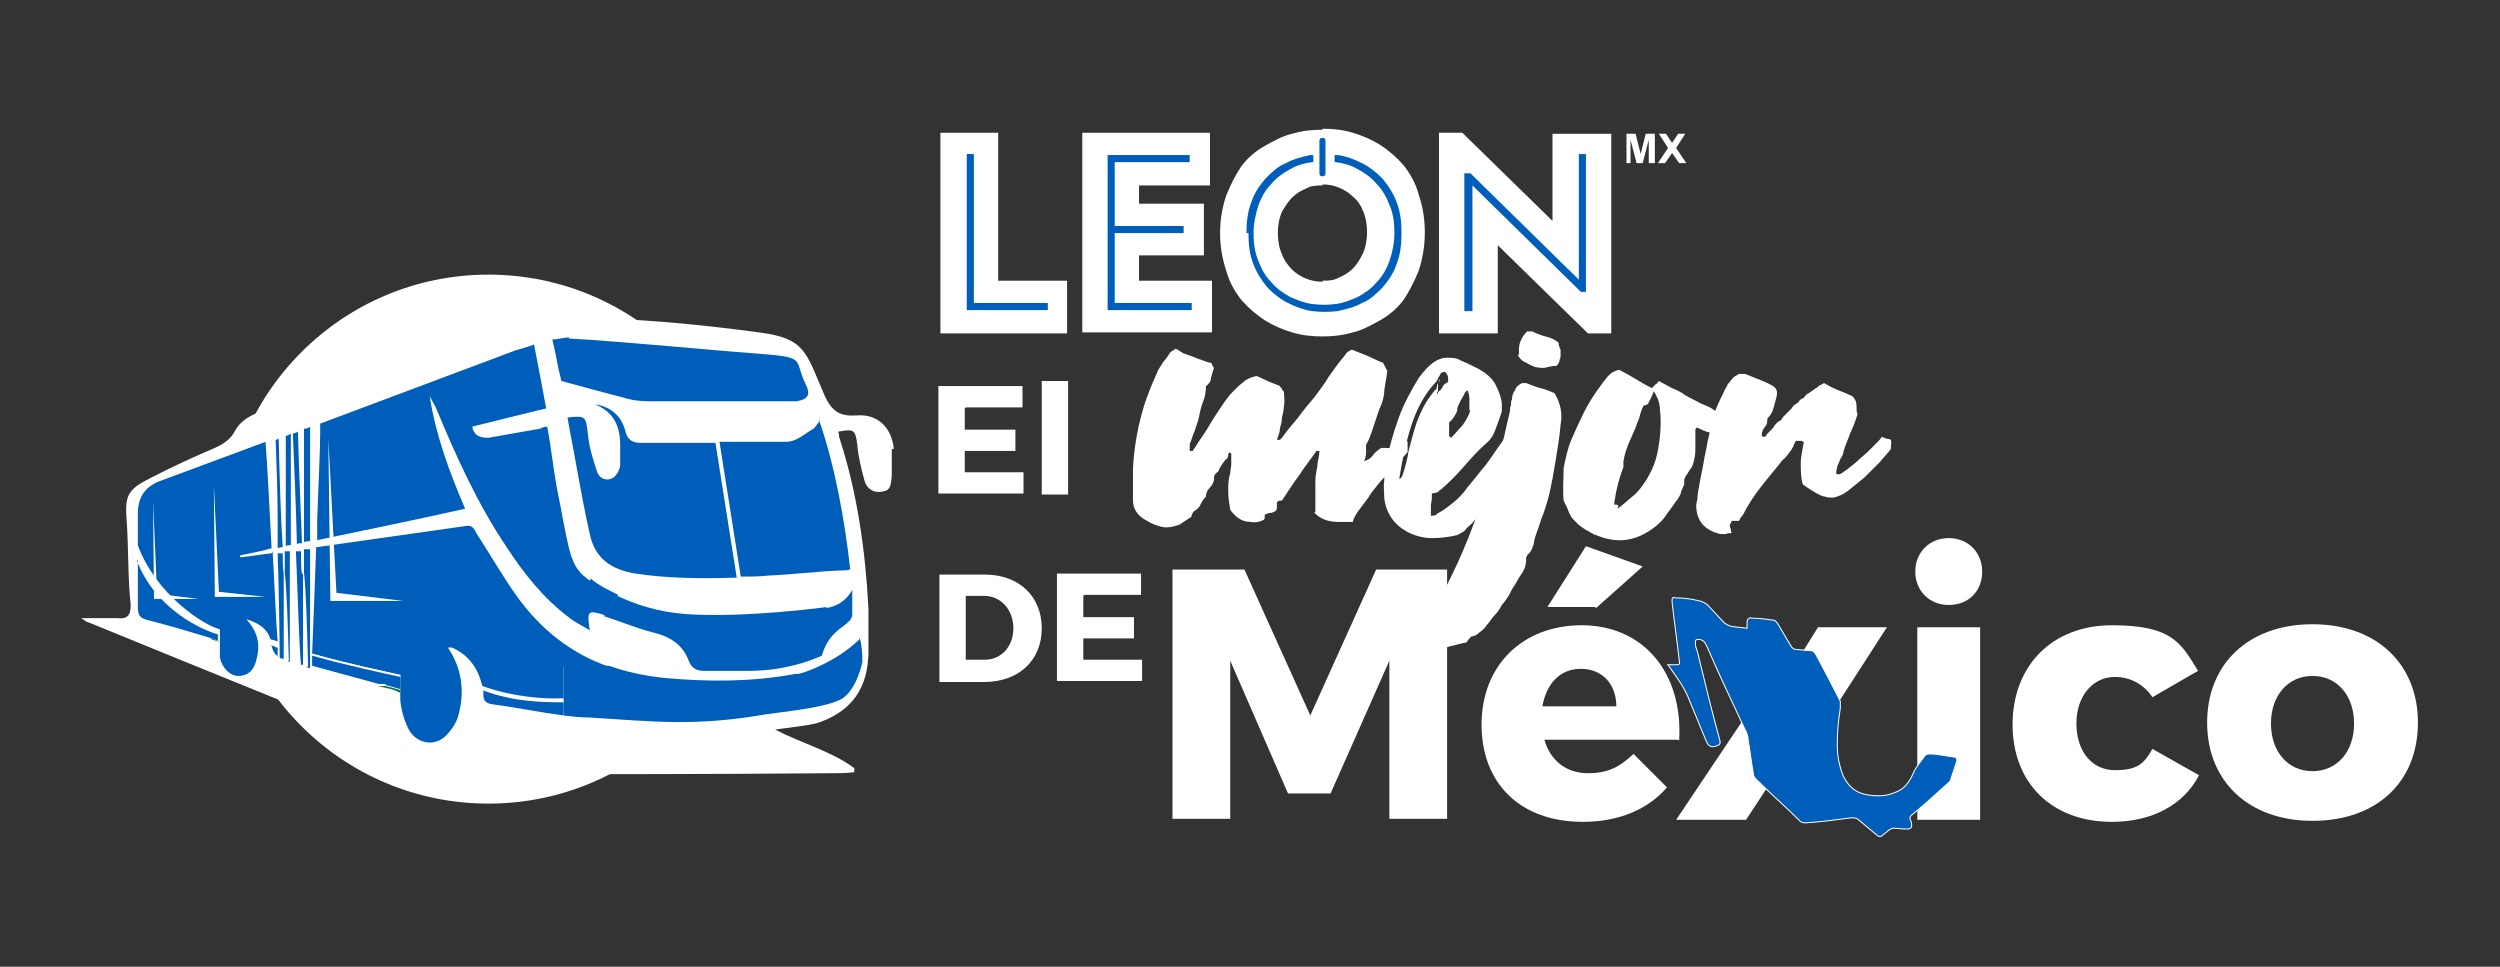 <?xml version="1.0" encoding="UTF-8"?>
<svg id="Layer_1" xmlns="http://www.w3.org/2000/svg" version="1.1" viewBox="0 0 246.7 95.4">
  <rect x="0" y="0" width="246.7" height="95.4" fill="#333333" stroke="none"/>
  <!-- Generator: Adobe Illustrator 29.1.0, SVG Export Plug-In . SVG Version: 2.1.0 Build 142)  -->
  <defs>
    <style>
      .st0, .st1 {
        fill: #fff;
      }

      .st0, .st2 {
        fill-rule: evenodd;
      }

      .st3 {
        fill: #007844;
      }

      .st4, .st5, .st2 {
        isolation: isolate;
      }

      .st6 {
        stroke: #fff;
        stroke-miterlimit: 10;
        stroke-width: .1px;
      }

      .st6, .st5, .st2 {
        fill: #005ebb;
      }

      .st7 {
        fill: #00a654;
      }
    </style>
  </defs>
  <circle class="st1" cx="48.2" cy="53.2" r="26.1"/>
  <path class="st1" d="M88.2,44.3c-.2-2.1-1.6-3.5-3.7-3.3-1.6.1-2.4-.4-3.1-1.9-1.9-4.4-1.9-5.7-6.5-6.3-5.9-.8-15.4-1.8-21.3-1.2-2.5.2-4.9,1.4-7.4,2.2-.7.2-1.4.2-2.2.3-1,.2-2,.2-3,.5-5.2,2-10.3,4.1-15.5,6.1-1,.4-1.8.9-2.3,1.8-.4.8-1.1,1.3-2,1.7-2.1.9-4.3,1.9-6.4,3-2.2,1.1-2.5,1.7-2.3,4.2.2,2.8.1,5.6.4,8.3,0,1.1-.4,1.4-1.3,1.3-1.2,0-2.2,0-3.6,0,.4.2.5.4.7.4,11.7,4.8,23.4,9.5,35.2,14.3,1.1.4,2.3.7,3.5.7,11.6,0,23.1,0,34.7-.1.7,0,1.4,0,2.2-.1,0-.1,0-.3,0-.4-2.3-1.7-5.1-2.4-7.8-3.8.4-.1,3.5-.4,4.3-.7,3.4-1.2,4.8-3.5,4.9-6.8h0v-3.1c0-.2,0-.4,0-.5,0-.3,0-.5,0-.8h0c0-.1,0,0,0,0-.3-5.8-1.1-11.5-2.9-17,0-.2,0-.3-.1-.5,1.6-.3,1.7-.2,1.9,1.3.1,1.2.4,2.4.7,3.5.2.8.9,1.3,1.8,1.1.9-.1.8-.9.9-1.5,0-.9,0-1.8,0-2.7Z"/>
  <path class="st5" d="M56.1,33.4c5.4.3,14.5,1.2,19.9,1.6,3.5.3,2.4.7,3.5,2.9.5,1,.3,1.5-.9,1.7-.3,0-.6,0-.8,0-4.6,0-9.2,0-13.7,0-.9,0-1.8-.1-2.7-.4-2-.5-4.1-1.1-6-1.6-.5-1.9-.4-2.1-.9-4.1.5,0,1.1-.2,1.7-.2Z"/>
  <path class="st5" d="M30.1,42.3c.2,0,.4-.1.5-.2,0,2.3,0,6.8,0,11.3-.2,0-.4,0-.6.1,0-3.6,0-9.4,0-11.2Z"/>
  <path class="st5" d="M28.2,43c.2,0,.3-.1.5-.2,0,2.6,0,7.9,0,11-.2,0-.4,0-.5.1,0-3.2,0-8.5,0-10.9Z"/>
  <path class="st5" d="M27.5,43.3c.1,3.9.2,7.9.4,10.7-.2,0-.3,0-.5.1,0-1.3,0-2.2,0-2.6,0-2.7-.1-5.4-.2-8.1.1,0,.3-.1.4-.2Z"/>
  <path class="st5" d="M28,65c-.1,0-.3,0-.4-.1,0-2.4-.1-7.2-.2-10.3.2,0,.3,0,.5,0,0,.8,0,1.5.1,2,0,0,0,0,0,0,0,.8,0,4.8,0,8.5Z"/>
  <path class="st5" d="M28.5,65.2c-.1-3.7-.2-6.9-.4-8.7h0c0-.3,0-1.1,0-2.1.2,0,.4,0,.5,0,0,.9,0,1.5,0,1.8,0,3,0,6.1,0,9.1,0,0-.2,0-.2,0Z"/>
  <path class="st5" d="M28.8,42.8c.2,0,.4-.1.6-.2.1,3.9.3,8.1.4,11-.2,0-.4,0-.5.1-.1-4.2-.3-8.3-.4-10.9Z"/>
  <path class="st5" d="M29.9,56.5c0,.8,0,5.2,0,9.1,0,0-.1,0-.2,0-.2-2.2-.3-6.6-.5-11.2.2,0,.4,0,.5,0,0,.9,0,1.7.1,2.3,0,0,0,0,0,0Z"/>
  <path class="st5" d="M30.4,65.7c-.1-3.8-.2-7.4-.4-9.2h0c0-.3,0-1.2,0-2.3.1,0,.2,0,.3,0,0,0,.2,0,.3,0,0,4.7,0,9.4,0,11.7,0,0-.2,0-.3,0Z"/>
  <path class="st1" d="M21.6,62.6s0,0,0,.1c0-.2,0-.3,0-.5-1.5-.4-6.3-3.4-8.1-8.3,0,.4,0,.9,0,1.3,1.8,4.8,6.5,6.9,8,7.3Z"/>
  <path class="st3" d="M21.6,63.3c-.4-.1-.8-.2-.9-.3,0,0,0,0,0,0,.3,0,.7.2,1,.3,0,.1,0,.2,0,.3,0-.3,0-.5,0-.8,0,.2,0,.3,0,.5Z"/>
  <path class="st5" d="M13.6,55.3c0,1.5,0,3.1,0,4.6,0,.8.2,1.1,1,1.3,2,.5,4,1.1,6,1.7,0,0,0,0,0,0,.1,0,.5.2.9.3,0-.2,0-.3,0-.5,0,0,0,0,0-.1-1.5-.4-6.2-2.5-8-7.3Z"/>
  <g>
    <path class="st5" d="M70.3,43.7c-2.4,0-4.7,0-7.1,0-.8,0-1.3-.3-1.5-1.2-.4-1.5-1.5-2.4-3-2.6,1.8.7,2.5,2.1,2.5,4,0,.7,0,1.4,0,2.1-.1.5-.5,1.1-.8,1.2-.6.3-1.3,0-1.5-.7-.4-1.2-.8-2.5-.9-3.8-.2-1.6-.2-1.7-2-1.5.2,1.2.7,3.7.9,4.9.4,2.2.8,4.4,1.3,6.6.5,2.4,2.1,3.5,4.5,3.9,3.3.5,6.7.5,10,.4l-2.1-13.3Z"/>
    <path class="st5" d="M80.9,41.5c-.3.4-.5.8-.8.9-.8.5-1.6,1.2-2.5,1.2-2.2,0-4.4,0-6.6,0l2.1,13.3c.9,0,1.8,0,2.7-.1,2.3-.1,4.7-.4,7-.5.3,0,.7,0,1.1-.1-.5-4.6-1.5-10.3-3.1-14.8Z"/>
  </g>
  <path class="st5" d="M84.8,63.1c-2.4,2.3-5.5,3.3-6,3.4,0,0,0,0,0,0,0,0,0,0,0,0h0c0,0-.2,0-.3,0-4.3.8-8.6.8-12.9.4-2-.2-3.8-.6-5.5-1.2h0s-4.5,0-4.5,0v4.9c.8.1,1.6.2,2.5.2,6.4.4,10.5.9,17.4-.3,2-.3,5.5-.6,7.3-1.4,1.4-.6,2.1-2.8,2.3-3.8,0-1.8-.3-2.4-.3-2.4Z"/>
  <path class="st5" d="M81.6,59.9s-8,1.1-13.9.7c-2.8-.2-5.1-1-6.8-1.8l-1.3,2c1.6.5,3.2,1.2,4.8,1.6,1.7.4,3,1.2,3.6,2.9.3.7.8.9,1.5.9,1.5,0,2.9,0,4.4,0,3.5,0,6.1-1,7.2-1.5.4-1.4,1.1-2.2,2.1-2.9.4-.3.9-.7.9-1.1,0-.8,0-1.7,0-2.5-.9,1.7-2.6,1.8-2.6,1.8Z"/>
  <path class="st5" d="M55.6,69v-3.2h4.5,0c-3.7-1.3-6.7-3.6-9.2-7.1-1.4-2-2.6-4.1-3.9-6.1-.2-.4-.4-.8-1-.7-4.9.7-9.9,1.4-14.8,2.1-.1,3.1-.3,8-.4,10.5,3.5,1,7.4,1.8,8.7,2.1,0,0,0,.2,0,.3,0,0,0,0,0,0,0,.2,0,.5,0,.7,0,.2,0,.3,0,.5h0s0,0,0,0c0,0,0,.2,0,.3h0s0,0,0,0c0,.2,0,.4,0,.7.1,1,.4,2.1.9,3,.8,1.3,2.5,1.6,3.6.5.5-.5,1-1.2,1.2-1.9.7-2.4.4-4.7-1-6.8.2,0,.3,0,.4,0,1.8.8,2.6,2.2,3,3.8,3.1,1.1,6.2,1.3,8,1.2Z"/>
  <polygon class="st1" points="30.8 65.8 30.8 65.8 30.8 65.8 30.8 65.8"/>
  <path class="st1" d="M55.6,69.3v-.3c-1.9,0-4.9,0-8-1.2,0,.1,0,.2,0,.4,3.1,1.1,6.1,1.2,8,1.2Z"/>
  <path class="st7" d="M30.9,64.5s0,0,0,0v.3s0,0,0,0c0,0,0-.2,0-.3Z"/>
  <path class="st1" d="M39.5,66.9c0,0,0-.2,0-.3-1.3-.3-5.2-1.1-8.7-2.1,0,0,0,.2,0,.3,3.5,1,7.3,1.8,8.7,2.1Z"/>
  <path class="st7" d="M39.5,68.1s0,0,0,0h0c0-.2,0-.3,0-.5,0,.2,0,.3,0,.5Z"/>
  <path class="st3" d="M39.5,68.4c0,0,0-.2,0-.3,0,0-1.3-.4-1.5-.4,0,0-.3,0-.7,0,.4.1.8.2,1.3.3.6.2.8.3.9.4h0s0,0,0,0Z"/>
  <path class="st3" d="M39.5,67.6c0-.2,0-.5,0-.7,0,0,0,0,0,0,0,.2,0,.5,0,.7Z"/>
  <path class="st3" d="M30.8,64.8v1c0-.2,0-.6,0-1,0,0,0,0,0,0Z"/>
  <path class="st5" d="M38,67.6c.2,0,1.4.4,1.5.4,0-.2,0-.3,0-.5,0-.2,0-.5,0-.7-1.3-.3-5.2-1.1-8.7-2.1,0,.5,0,.8,0,1h0c2.2.6,4.4,1.2,6.6,1.8.4,0,.6,0,.7,0Z"/>
  <path class="st5" d="M47.7,68.1c0,.2,0,.3,0,.5,0,.6.3.8.9.9,2.3.3,4.7.8,7,1.1v-1.3c-1.9,0-4.9,0-8-1.2Z"/>
  <path class="st5" d="M26.8,54.6c-1,.1-2.1.3-3.1.4,0,0,0-.1,0-.2,1-.2,2.1-.4,3.1-.7-.2-3.9-.4-7.9-.6-10.5-3.5,1.3-7,2.6-10.5,3.9-1.5.6-2.1,1.7-2.1,3.2,0,1,0,2.1,0,3.1,1.8,4.9,6.5,7.9,8.1,8.3,0,.2,0,.3,0,.5,0,.3,0,.6,0,.8,0,.5,0,1.1,0,1.5.2,1,1,1.8,1.8,1.8,1.1,0,1.6-.7,1.8-1.6.4-1.4.2-2.7-1-4,1.3.4,2.1,1,2.4,2,.2,0,.4.1.7.2-.2-2.4-.3-5.6-.5-8.9Z"/>
  <path class="st7" d="M27.3,63.9v-.3s0,0,0,0c0,0,0,.2,0,.3,0,0,0,0,0,0Z"/>
  <path class="st1" d="M26.7,63.7c.2,0,.4.1.6.2,0,0,0-.2,0-.3-.2,0-.5-.1-.7-.2,0,0,0,.2,0,.3,0,0,0,0,0,0Z"/>
  <path class="st5" d="M27.4,64.8c0-.3,0-.6,0-.9-.2,0-.4-.1-.6-.2.1.5.3.9.7,1.1Z"/>
  <polygon class="st3" points="27.3 63.9 27.3 63.9 27.3 63.9 27.3 63.9 27.3 63.9"/>
  <path class="st3" d="M27.3,63.9h0c-.2,0-.4-.1-.6-.2h0c.2,0,.4.1.6.2Z"/>
  <path class="st5" d="M58.2,57.3c-.4-.3-.8-.6-1.1-1,0,0,0,0,0,0,0,0,0,0,0,0-.4-.5-.7-1.2-.9-2-.5-2-.8-4-1.2-5.9-.4-2.1-.6-4.2-1-6.3-.3,0-.5.1-.7.2-1.7.3-3.4.6-5.1.9-.7,0-1.4-.1-1.6-1.1,2.4-.6,4.8-1.2,7.3-1.8-.4-2.2-.8-4.2-1.2-6.3-.8.3-1.3.4-1.9.6-6.4,2.4-12.8,4.8-19.2,7.2h0c0,3.2-.2,6.3-.3,9.5,0,.3,0,1,0,2,4.8-1,9.7-2,14.6-3.1-1.6-3.7-2.9-7.3-3.5-11.1.2.4.4.7.6,1.1,2,4.8,4.1,9.5,7,13.8,1.7,2.6,3.6,5,6.1,6.9.6.5,1.3.8,2.1,1.3-.3-2-.2-2,1.5-1.5l1.3-2c-.8-.4-1.9-.9-2.7-1.6Z"/>
  <path class="st1" d="M195.6,56.4c0,2-1.4,3.3-3.3,3.3s-3.3-1.4-3.3-3.3,1.4-3.3,3.3-3.3,3.3,1.4,3.3,3.3ZM195.4,61.9v19h-6.2v-19h6.2Z"/>
  <path class="st1" d="M208.7,66.8c-2.2,0-3.8,1.9-3.8,4.6s1.5,4.6,3.8,4.6,2.9-.7,3.7-2.1l4.6,2.6c-1.5,2.9-4.6,4.6-8.6,4.6-5.9,0-9.8-3.8-9.8-9.6s3.9-9.8,9.8-9.8,6.8,1.7,8.5,4.5l-4.5,2.6c-.8-1.2-2.1-2-3.7-2Z"/>
  <path class="st1" d="M238.6,71.3c0,5.9-4.1,9.7-10.4,9.7s-10.4-3.9-10.4-9.7,4.1-9.7,10.4-9.7,10.4,3.9,10.4,9.7ZM224.1,71.4c0,2.8,1.7,4.7,4.1,4.7s4.1-1.9,4.1-4.7-1.7-4.7-4.1-4.7-4.1,1.9-4.1,4.7Z"/>
  <path class="st1" d="M122.8,56.2l6.5,14.4,6.5-14.4h7v24.6h-5.7v-15.6s-5.8,13.1-5.8,13.1h-4.2l-5.7-13.1v15.6h-5.7v-24.6h7Z"/>
  <path class="st1" d="M165.6,73h-13.2c.6,2.1,2.2,3.3,4.3,3.3s3.2-.7,4.5-1.9l3.3,3.3c-1.9,2.2-4.8,3.4-8.3,3.4-6.2,0-10-3.8-10-9.6s4-9.8,9.9-9.8,10,4.5,9.6,11.4ZM159.5,69.7c0-2.2-1.4-3.7-3.5-3.7s-3.4,1.5-3.8,3.7h7.3ZM157.4,59.9h-4.7l3.8-6,5.6,2-4.6,4.1Z"/>
  <path class="st1" d="M176.1,75.1l-3.8,5.8h-6.9l6.5-9.7M176.1,67.2l3.3-5.3h6.8l-6,9.3"/>
  <g class="st4">
    <path class="st6" d="M164.5,65.6c.2,0,.5,0,.8,0,.4,0,.5,0,.4-.5-.2-1.9-.5-3.8-.7-5.7,0-.4,0-.5.4-.4.8,0,1.5.1,2.3.3.2,0,.5.2.7.3.6.6,1.1,1.2,1.7,1.8.2.2.4.3.7.4.5.1,1,.1,1.6.2,0-.2,0-.4,0-.6,0-.3.2-.5.5-.4.7,0,1.4.1,2.1.2.2,0,.3.2.4.3.4.7.9,1.5,1.3,2.2.1.2.3.4.6.4.4,0,.9.1,1.3.1.3,0,.4.1.6.4.8,1.5,1.6,3,2.4,4.6,0,.2,0,.5,0,.7-.2,1.2-.3,2.4-.3,3.6,0,1.1.2,2.1.6,3.1.5,1,1.2,1.6,2.2,1.8,1,.2,2,.2,2.9-.2.9-.3,1.4-1,1.8-1.9.3-.7.8-1.2,1.2-1.8,0,0,.2-.1.4-.1.8,0,1.6.2,2.4.3.3,0,.3.2.3.4-.2.6-.4,1.2-.6,1.8,0,.2-.3.4-.4.5-1.1,1-2.2,2-3.3,2.9-.4.3-.4.4-.2.8q.2.8-.5.7c0,0-.2,0-.3,0-1.3-.1-1-.2-2,.6-.2.2-.4.2-.6,0-.6-.5-1.2-1-1.8-1.5-.2-.2-.5-.2-.7-.2-1.5.2-3,.4-4.5.5-.2,0-.4,0-.6-.2-1.4-1.4-2.9-2.7-4.3-4.1-.2-.2-.3-.4-.3-.7-.2-1.1-.3-2.1-.5-3.2,0-.3-.1-.7-.3-1-1.3-2.8-2.6-5.5-3.8-8.3-.2-.4-.4-.6-.8-.6-.3,0-.3.1-.3.4,0,.3.1.5.2.8.7,2.9,1.4,5.8,2.2,8.7.1.4,0,.5-.3.6q-.7.3-1-.4c-.6-1.5-1.3-3.1-1.9-4.6-.2-.4-.4-.8-.6-1.1-.4-.6-.8-1.2-1.3-1.9Z"/>
  </g>
  <g>
    <path class="st1" d="M95.2,40.3v2.1h5v2.1h-5v2.1h5.8v2.1h-8.4v-10.6h8.3v2.1h-5.6Z"/>
    <path class="st1" d="M102.8,48.8v-11.2h2.6v11.2h-2.6Z"/>
  </g>
  <g>
    <path class="st1" d="M97.2,56.7c3.3,0,5.6,2.1,5.6,5.3s-2.3,5.3-5.7,5.3h-4.4v-10.6h4.5ZM95.3,65.1h1.9c1.6,0,2.8-1.3,2.8-3.1s-1.2-3.2-2.9-3.2h-1.8v6.3Z"/>
    <path class="st1" d="M106.9,58.8v2.1h5v2.1h-5v2.1h5.8v2.1h-8.4v-10.6h8.3v2.1h-5.6Z"/>
  </g>
  <g>
    <path class="st1" d="M129.8,50.5c0-.5,0-1,0-1.5,0-.5,0-1,0-1.5,0-.5.1-1,.2-1.5,0-.5.2-1,.2-1.5h-.3c-.6.9-1.2,1.6-1.7,2.4-.6.8-1.1,1.6-1.7,2.5,0,0-.1,0-.2,0,0,0-.2,0-.3.2,0,0,0,.1,0,.2,0,0,0,.2,0,.3,0,.3-.2.4-.5.5-.3,0-.5.1-.7.2,0,.1,0,.2,0,.3,0,0,0,.1-.1.2-.4.2-.8.3-1.3.2-.9,0-1.5-.5-2-1.2-.1-.6-.2-1.2-.2-1.8,0-.6,0-1.2.2-1.8,0-.3.1-.6.1-.9s0-.7,0-1c0-.1-.2-.2-.2-.1,0,0-.1,0-.1.2,0,.2-.1.4-.3.5-.1.1-.2.3-.3.4-.1.2-.2.3-.3.5,0,.2-.2.3-.4.5,0,0,0,.1-.1.2,0,0,0,.1,0,.2,0,.4-.2.7-.4.9-.2.2-.4.5-.4.9-.2.2-.4.5-.5.7-.1.3-.3.5-.6.7-.1,0-.2.2-.3.4,0,.2-.1.3-.2.3-.3.2-.6.4-.9.6h0c0,0-.1.1-.2.1-.6.2-1.1.3-1.6.2-.5-.1-1-.3-1.5-.6-.4-.2-.8-.5-1-.8-.3-.4-.4-.8-.4-1.3,0-.5,0-1,0-1.5,0-.5,0-1,0-1.5.1-2.2.5-4.4,1.2-6.6.2-.5.4-1.1.6-1.6.2-.5.5-1.1.7-1.6.2-.3.3-.5.5-.8.2-.2.4-.5.6-.8,0-.1.2-.2.3-.3.1,0,.2-.1.3-.2.2.1.4.2.5.3.2.1.3.2.4.2.5.2.9.3,1.3.5.4.1.8.3,1.2.4.1,0,.2,0,.2.2,0,0,.1.2.2.3-.1.3-.2.6-.3,1,0,.3-.2.6-.5.8,0,.6-.1,1.1-.3,1.6-.2.5-.3,1-.4,1.5-.1.5-.3.9-.4,1.3-.2.4-.3.9-.5,1.3,0,.1,0,.2,0,.4s0,.2,0,.3c.2,0,.3,0,.3,0,0,0,.1-.2.2-.3.4-.7.9-1.3,1.3-2,.4-.7.8-1.3,1.2-1.9.4-.6.8-1.2,1.3-1.7.3-.3.6-.6,1-.9.3-.3.8-.5,1.3-.6.4.2.7.3,1.1.5.4.2.8.3,1.2.5,0,.1.2.2.2.3,0,.1.2.2.2.3,0,.4.1.9,0,1.3,0,.4-.1.8-.2,1.2,0,.4-.1.7-.2,1.1,0,.4-.2.8-.3,1.1.1,0,.2,0,.3,0,0,0,.1-.1.2-.2.5-.7,1-1.3,1.6-2,.5-.7,1-1.3,1.6-2,.5-.7,1-1.3,1.4-2,.5-.7.9-1.3,1.5-2,.1-.1.2-.3.3-.4.1-.1.3-.2.5-.3.5.2,1,.4,1.5.6.5.2,1,.5,1.6.7,0,.1.1.2.2.4,0,.1.1.2.2.4-.1.7-.2,1.3-.3,1.9,0,.6-.2,1.3-.5,1.9-.2.6-.4,1.2-.6,1.8-.2.6-.4,1.2-.7,1.7,0,.1,0,.2,0,.4,0,.1,0,.2,0,.4,0,.3-.1.6-.2.8.4-.1.7-.3.9-.6.2-.3.5-.5.8-.7.2,0,.3,0,.5,0,.1,0,.3,0,.5.1,0-.2,0-.3,0-.4,0,0,0-.2,0-.3.1,0,.2-.2.3-.3.1,0,.2-.2.3-.3.3,0,.5.1.6.2.2.1.3.3.4.4,0,.2,0,.3,0,.5,0,.2,0,.3,0,.5-.3.4-.7.7-1,1.1-.3.4-.7.7-1,1.1-.4.4-.7.7-1,1.1-.3.4-.6.7-.8,1.1-.3.4-.6.8-.9,1.2-.3.4-.6.8-.7,1.3-.1,0-.2,0-.3,0,0,0-.2,0-.3,0-.2,0-.3,0-.4,0-.1,0-.3,0-.4,0-.9,0-1.7-.2-2.4-.9Z"/>
    <path class="st1" d="M141.3,48.7c0,.4,0,.7-.1,1.1,0,.4,0,.7,0,1.1.4,0,.6-.1.6-.2.6-.3,1.1-.7,1.6-1.1.5-.4,1-.9,1.4-1.5.6-.7,1.2-1.5,1.8-2.2.6-.8,1.1-1.6,1.7-2.4l.5-.7c.4,0,.6.1.8.2.2,0,.4.1.5.2.1,0,.3.1.4.2.1,0,.2.2.4.3,0,.2-.1.3-.2.4-.1.1-.1.3-.1.5,0,.1,0,.3-.1.4-.1.2-.2.3-.3.4-1.3,1.9-2.6,3.7-4.1,5.4-.3.3-.6.5-.8.8-.3.3-.6.5-.8.8-.3.2-.5.3-.7.4-.8.2-1.7.3-2.5.3-.8,0-1.6-.2-2.4-.6-1.3-.7-2.1-1.8-2.3-3.3,0-.6-.1-1.2,0-1.8,0-.6,0-1.2.2-1.8.3-1.5.7-2.9,1.2-4.3.5-1.4,1.2-2.7,2-4,.5-.7,1-1.2,1.4-1.5.4-.3.9-.5,1.4-.5.5,0,.9,0,1.4.3.5.2,1.1.5,1.7.8.7.4,1.2.8,1.6,1.4.3.6.6,1.2.7,2,0,.1,0,.3,0,.4,0,.2,0,.3,0,.4-.2.6-.4,1.2-.6,1.7-.2.6-.5,1.1-1,1.5-.8.7-1.5,1.5-2.2,2.3-.7.8-1.4,1.5-2.2,2.2-.1,0-.2.2-.4.3ZM141.9,37.8c0,.1,0,.3,0,.4s0,.3,0,.4c0,0,0,0-.1.1,0,0,0,.1,0,.3,0-.1.1-.3.2-.4.2-.1.3-.3.4-.5.1-.2.3-.3.5-.4,0-.1,0-.2,0-.3,0,0,0-.2,0-.2-.1-.3-.2-.4-.3-.5,0,0-.2,0-.4.1-.1.2-.2.4-.3.5,0,.2-.2.4-.3.5-1.1,1.2-1.8,2.6-2.3,4.1-.5,1.5-.9,3.3-1.2,5.2,0,.1,0,.2,0,.2.2-.2.3-.3.3-.4.3-.9.5-1.7.6-2.4.2-.8.4-1.5.6-2.2.2-.7.5-1.4.8-2,.3-.6.7-1.2,1.2-1.8.1,0,.2-.2.2-.4,0-.2.1-.3.2-.3h0ZM142,37.8c0,0,0-.2.1-.4,0,.1,0,.2,0,.2,0,0,0,0-.1,0h0ZM145,40.5c0-.3,0-.6,0-1,0-.3,0-.6-.2-1,0,0-.1.1-.2.2,0,0-.1.1-.1.2-.1.2-.3.5-.4.7-.1.3-.3.5-.3.8,0,.3-.2.5-.3.7-.1.2-.3.4-.5.6,0,.2,0,.5,0,.7,0,.2,0,.4,0,.6,0,0,0,.1.2.2.4-.4.7-.8,1.1-1.2.3-.4.6-.9.8-1.5Z"/>
    <path class="st1" d="M138.6,62.5c0-.2.2-.3.3-.5,0-.2.2-.3.2-.5.2,0,.3,0,.4,0,.1,0,.2,0,.4,0,.3,0,.5-.2.7-.4.2-.2.3-.4.5-.6.4-.5.8-1,1.1-1.6.3-.6.6-1.2.9-1.8.9-1.8,1.7-3.7,2.4-5.6.7-1.9,1.4-3.8,2.1-5.8.3-.8.5-1.6.8-2.5.2-.9.4-1.8.6-2.6,0-.2,0-.4.1-.6,0-.2,0-.4.1-.6,0-.3.1-.6.3-.9.1-.3.3-.5.7-.7,0,0,.1,0,.2,0,0,0,.1,0,.2,0,.5.2,1,.4,1.4.5.5.1.9.3,1.4.5.6,1,.8,2,.6,3.1-.1,1.2-.3,2.4-.5,3.6-.2,1.2-.4,2.4-.7,3.6-.2.7-.4,1.4-.7,2.1-.2.7-.5,1.4-.7,2.1,0,.3-.1.5-.2.8-.1.3-.3.5-.5.7,0,0,0,.1-.1.2,0,0,0,.1,0,.2,0,.6-.2,1.1-.5,1.5-.3.4-.5.9-.8,1.3-.2.3-.3.6-.5.9s-.4.6-.6.8c-.2.4-.4.7-.7,1-.3.3-.5.7-.8,1-.2.3-.4.5-.7.7-.2.2-.5.4-.8.4-.2.2-.3.3-.5.6-.6.1-1.2.3-1.7.4-.6.2-1.1.2-1.7,0-.4-.1-.9-.3-1.3-.4-.4-.2-.8-.4-1.1-.9ZM149.9,34.9c-.1-.9.2-1.6.8-2.2,0,0,.1,0,.2,0,.1,0,.2,0,.3,0,.4.2.9.4,1.3.5.5.1.9.3,1.3.6,0,.3.1.5.2.7,0,.2,0,.3,0,.5,0,.2,0,.3-.1.5,0,.2-.1.4-.3.6-.4,0-.8.1-1.2.2-.4,0-.8,0-1.2-.2-.3-.1-.5-.3-.8-.4-.2-.1-.4-.3-.6-.6Z"/>
    <path class="st1" d="M163.1,38.2c.1-.1.2-.2.3-.3.1,0,.2-.2.3-.3.4.2.9.5,1.3.7.5.2.9.4,1.3.7.5.3,1,.5,1.5.8.5.2,1,.4,1.4.7.4.2.9.4,1.4.5.5.1,1,.4,1.5.7,0,.1-.1.2-.2.3,0,0,0,.1-.1.2-.3.2-.6.3-.8.4-.3.1-.6.3-.9.4-.4,0-.9-.1-1.3-.3-.5-.1-.9-.3-1.3-.5-.2,0-.2.2-.2.3,0,.1,0,.2,0,.4,0,.5,0,1,0,1.5,0,.5-.1,1-.3,1.6-.1.2-.3.4-.4.6-.1.2-.3.4-.4.7,0,0,0,.2,0,.2,0,0,0,.2,0,.3-.1.2-.2.5-.3.7,0,.2-.2.5-.3.7-.4.5-.7,1-1.1,1.5-.3.5-.7.9-1.2,1.3-1.8,1.4-3.7,1.7-5.8.8-.1,0-.3-.1-.4-.2-.2,0-.3-.2-.4-.2-.4-.2-.6-.4-.9-.6-.2-.2-.4-.4-.6-.6-.2-.2-.3-.5-.4-.7-.1-.3-.3-.7-.5-1.1-.1-1.1,0-2.2,0-3.2.2-1,.4-2,.8-2.9.4-.9.8-1.8,1.2-2.6.4-.8.9-1.6,1.4-2.3.2-.3.4-.5.5-.7.2-.2.3-.4.5-.6.2-.2.3-.3.5-.4.2-.1.4-.2.6-.2.6.3,1.1.6,1.6.9.5.3,1,.6,1.6.9ZM159.6,50.2c.6-.4,1.1-.9,1.6-1.3.5-.4.9-1,1.3-1.6.4-.7.7-1.3.9-2,.2-.7.3-1.4.4-2.2.1-1.1.1-2,0-2.7,0-.7-.3-1.3-.6-1.8-.1.3-.2.5-.3.7-.1.2-.2.4-.3.6-.1,0-.2,0-.2.1,0,0-.1,0-.2,0-.2.4-.3.7-.4,1.1-.1.4-.3.7-.4,1.1-.2.5-.5,1.1-.7,1.6s-.4,1.1-.5,1.7c0,.1,0,.2,0,.3,0,.1,0,.2,0,.3-.4,1-.7,2.1-.9,3.5,0,0,0,0,0,.1,0,0,0,0,0,.1,0,0,0,0,.2,0,0,0,.1,0,.2.1Z"/>
    <path class="st1" d="M171.6,36.9c.1,0,.2,0,.3,0,0,0,.2,0,.3,0,.5.2,1,.4,1.5.6.5.2,1,.4,1.4.7.3.3.3.6.2,1-.1.4-.2.7-.3,1.1-.1.4-.3.7-.6,1,0,.3,0,.6-.3.9-.2.3-.3.6-.2.9.2,0,.3,0,.4-.1,0-.1.1-.2.2-.3.1-.1.2-.2.3-.3.1-.1.2-.2.3-.4.2-.2.3-.4.6-.5,0,0,.2-.2.2-.3,0,0,.2-.2.3-.3.1-.1.2-.2.3-.3,0,0,.2-.2.3-.3,0-.1.2-.2.2-.3,0,0,.2-.1.3-.2.1,0,.2-.2.3-.3,0,0,.2-.2.3-.2.1,0,.2-.2.3-.3,0,0,.2-.2.3-.2.1-.1.3-.2.4-.3.1,0,.2-.2.3-.2.1,0,.2-.2.4-.3.1,0,.2-.1.4-.2.5.3.9.5,1.4.7.5.2,1,.4,1.4.6.3.3.4.6.4.9,0,.3,0,.6.1.9-.2.6-.4,1.2-.7,1.8-.2.6-.5,1.2-.7,1.9,0,.2-.1.4-.3.7-.1.3-.2.5-.3.7,0,.2-.1.4-.1.6s0,.2.3.2c.1,0,.4-.2.8-.5.4-.3.9-.7,1.3-1.1.5-.4.9-.8,1.3-1.2.4-.4.7-.7.8-.9,0,0,.2.1.5.2.2,0,.4.1.4.1,0,.2.1.3,0,.5,0,.1,0,.3,0,.4-.3.4-.7.8-1.1,1.3-.5.5-1,1-1.5,1.5-.6.5-1.1.9-1.6,1.3-.5.4-1,.6-1.5.7-.3,0-.6,0-.8-.1-.2,0-.4-.1-.6-.2s-.4-.2-.7-.4c-.3-.2-.5-.3-.9-.6-.2-.7-.2-1.4-.2-2.1,0-.7.2-1.4.3-2.1-.1,0-.2-.1-.2-.1,0,0-.1,0-.2,0,0,0-.1,0-.2,0,0,0-.1,0-.2,0-.2.4-.3.8-.6,1.1-.2.3-.4.6-.7.8-.7.9-1.4,1.7-2.1,2.6-.7.9-1.3,1.8-1.8,2.8-.2.2-.3.4-.4.6-.1,0-.2,0-.3,0-.1,0-.2,0-.4,0,0,0-.1.2-.2.4,0,.1,0,.3.1.4,0,.1,0,.3.1.4-.2,0-.4,0-.6.1-.2,0-.4,0-.5,0-.5-.1-1-.3-1.4-.6-.4-.3-.7-.7-.9-1.3-.1-.5-.2-.9,0-1.5,0-.5.1-1,.2-1.5.1-.7.3-1.4.4-2.1.1-.7.3-1.4.4-2.1.2-.9.4-1.7.6-2.5.2-.8.6-1.6,1-2.4.1-.3.3-.5.4-.8.2-.2.4-.5.6-.7Z"/>
  </g>
  <path class="st0" d="M98.5,27.7h6.8v5.2h-12.5V13.1h5.7v14.5Z"/>
  <polygon class="st0" points="112.4 18.3 112.4 20.1 118.8 20.1 118.8 25.2 112.4 25.2 112.4 27.7 119.6 27.7 119.6 32.8 106.8 32.8 106.8 13.1 119.4 13.1 119.4 18.3 112.4 18.3"/>
  <path class="st2" d="M110,16v6.3h6.8v.7h-6.8v6.9h7.6v.7h-8.3v-15.3h8.1v.7h-7.4Z"/>
  <path class="st0" d="M147.8,24.2v8.7h-5.8V13.1h2.3l8.9,8.7v-8.6h5.8v19.7h-2.3l-8.9-8.7Z"/>
  <path class="st2" d="M96.1,29.9h7.3v.7h-8v-15.4h.7v14.7Z"/>
  <path class="st0" d="M140.6,23c0,1.2-.2,2.5-.6,3.7-.4,1-.9,2-1.5,2.9-.6.8-1.4,1.5-2.3,2-.9.5-1.8,1-2.7,1.2-1,.3-2,.4-3,.4v-5.5c.5,0,1.1,0,1.6-.3.5-.2,1-.5,1.4-.9.4-.4.7-.9,1-1.5.3-.7.4-1.4.4-2.1s-.1-1.4-.4-2.1c-.2-.5-.5-1-1-1.4-.4-.4-.9-.7-1.4-.9-.5-.2-1-.3-1.6-.3v-5.5c1,0,2,.1,3,.4,1,.3,1.9.7,2.7,1.2.9.6,1.6,1.2,2.3,2,.7.9,1.2,1.8,1.5,2.9.4,1.2.6,2.4.6,3.7ZM130.5,33.2h0c-1,0-2-.1-3-.4-1-.3-1.9-.7-2.7-1.2-.9-.6-1.6-1.2-2.3-2-.7-.9-1.2-1.8-1.5-2.9-.4-1.2-.6-2.4-.6-3.7s.2-2.5.6-3.7c.4-1,.9-2,1.5-2.9.6-.8,1.4-1.5,2.3-2,.9-.5,1.8-1,2.7-1.2,1-.3,2-.4,3-.4h0v5.5c-.5,0-1.1,0-1.6.3-.5.2-1,.5-1.4.9-.4.4-.7.9-1,1.4-.3.7-.4,1.4-.4,2.1s.1,1.4.4,2.1c.2.5.5,1,1,1.5.4.4.9.7,1.4.9.5.2,1,.3,1.6.3v5.5Z"/>
  <polygon class="st2" points="155.8 27.6 155.8 15.2 156.5 15.2 156.5 28.8 156 28.8 145.3 18.3 145.3 30.7 144.5 30.7 144.5 17.1 145.1 17.1 155.8 27.6"/>
  <g>
    <path class="st2" d="M123,23c0-1,.1-2.1.5-3.1.3-.9.8-1.6,1.4-2.3.6-.6,1.2-1.2,2-1.5.7-.4,1.5-.6,2.4-.8,0,0,.2,0,.3,0v.7s0,0-.1,0c-.8.1-1.5.3-2.2.7-.7.4-1.3.8-1.8,1.4-.6.6-1,1.3-1.3,2.1-.3.9-.5,1.9-.5,2.8s.1,1.9.5,2.8c.3.8.7,1.5,1.3,2.1.5.6,1.1,1,1.8,1.4.7.3,1.4.6,2.2.7.8.1,1.5.1,2.3,0,.8-.1,1.5-.4,2.2-.7.7-.4,1.3-.8,1.8-1.4.6-.6,1-1.3,1.3-2.1.3-.9.5-1.8.5-2.8s-.1-1.9-.5-2.8c-.3-.8-.7-1.5-1.3-2.1-.5-.6-1.1-1-1.8-1.4-.7-.4-1.4-.6-2.2-.7,0,0,0,0-.1,0v-.7c0,0,.2,0,.3,0,.8.1,1.6.4,2.4.8.8.4,1.4.9,2,1.5.6.7,1.1,1.5,1.4,2.3.4,1,.5,2,.5,3.1s-.1,2.1-.5,3.1c-.3.9-.8,1.6-1.4,2.3-.6.6-1.2,1.2-2,1.5-.7.4-1.5.6-2.4.8-.8.1-1.7.1-2.5,0-.8-.1-1.6-.4-2.4-.8-.8-.4-1.4-.9-2-1.5-.6-.7-1.1-1.5-1.4-2.3-.4-1-.5-2-.5-3.1Z"/>
    <path class="st2" d="M130.2,13.9c0-.2.1-.3.3-.3s.3.1.3.3v3.2c0,.2-.1.3-.3.3s-.3-.1-.3-.3v-3.2Z"/>
  </g>
  <path class="st1" d="M160.5,16.1v-2.9h.9l.5,2,.5-2h.9v2.9h-.6v-2.3l-.6,2.3h-.6l-.6-2.3v2.3h-.6ZM163.6,16.1l1-1.5-.9-1.4h.7l.6.9.6-.9h.7l-.9,1.4,1,1.5h-.7l-.7-1-.7,1h-.7Z"/>
  <g>
    <polygon class="st1" points="15.5 58.6 15.1 49.4 15.1 49.4 15.2 59.1 19.6 59.1 19.6 59.1 15.5 58.6"/>
    <polygon class="st1" points="21.6 58.4 21.1 47.8 21.1 47.8 21.2 58.9 26.2 58.9 26.2 58.9 21.6 58.4"/>
    <polygon class="st1" points="33.2 58.5 32.4 43.3 32.4 43.3 32.6 59.3 39.8 59.3 39.8 59.3 33.2 58.5"/>
  </g>
</svg>